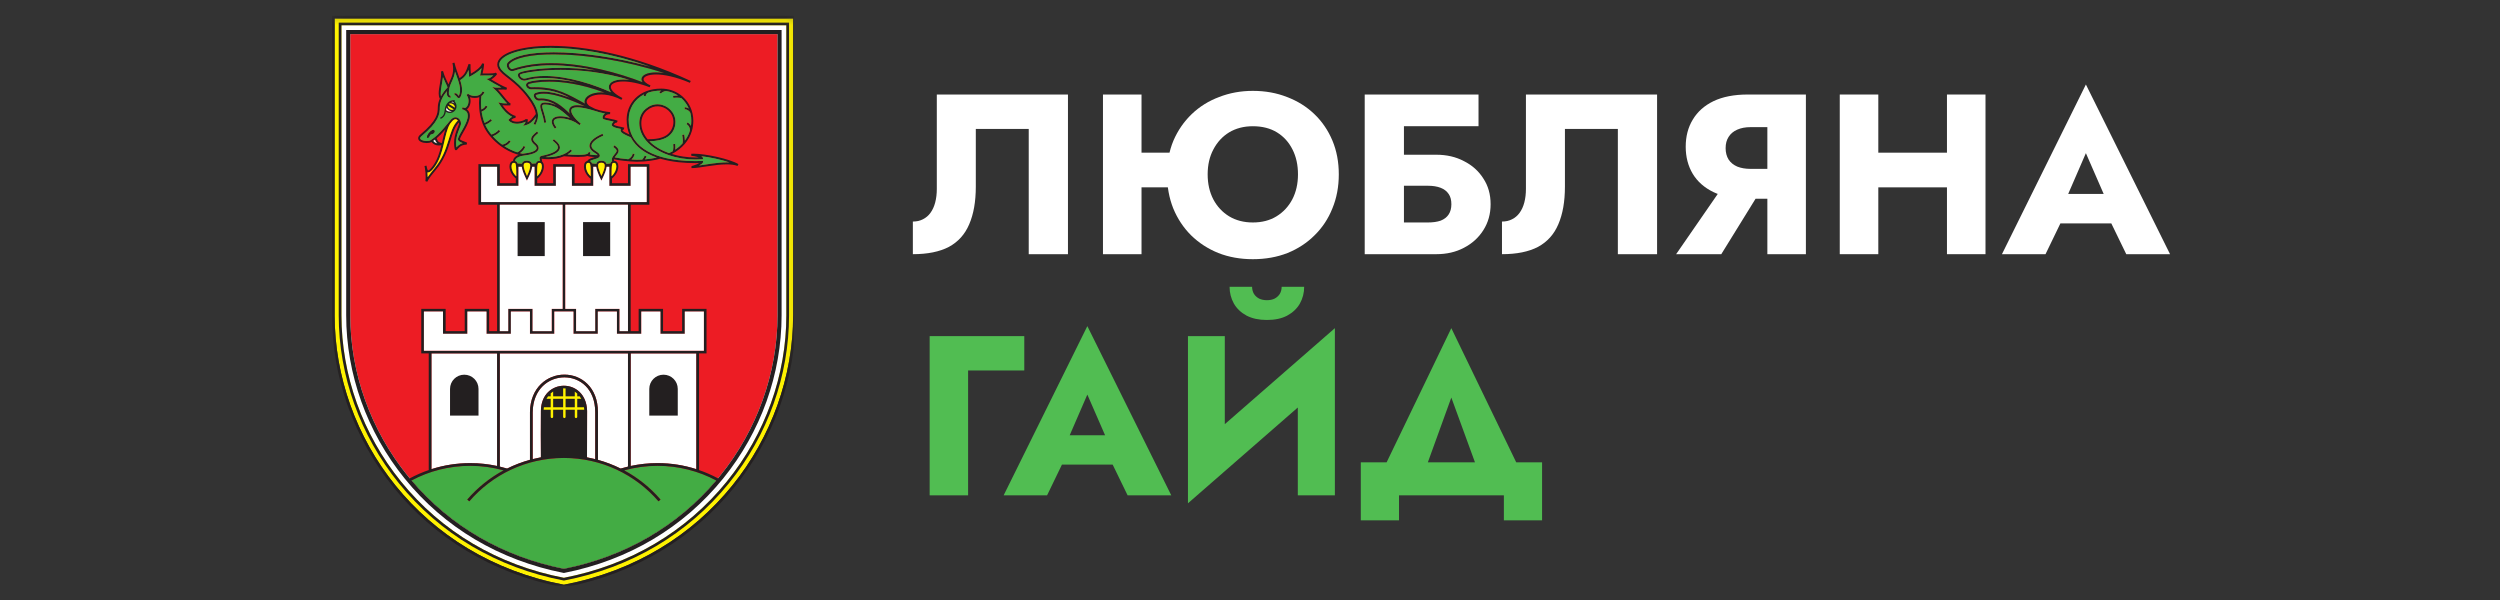 <?xml version="1.0" encoding="UTF-8"?>
<svg xmlns="http://www.w3.org/2000/svg" width="250" height="60" viewBox="0 0 250 60" fill="none">
  <rect x="0" y="0" width="250" height="60" fill="#333333" stroke="none"/>
  <path d="M106.796 9.452V25.418H102.873V12.896H97.581V18.666C97.581 20.157 97.361 21.411 96.92 22.43C96.494 23.433 95.817 24.186 94.89 24.688C93.963 25.174 92.761 25.418 91.286 25.418V22.156C91.666 22.156 92.001 22.08 92.29 21.928C92.594 21.776 92.845 21.563 93.043 21.289C93.255 21 93.415 20.651 93.522 20.24C93.628 19.83 93.681 19.381 93.681 18.895V9.452H106.796Z" fill="white"></path>
  <path d="M111.369 18.735V15.268H119.078V18.735H111.369ZM110.297 9.452H114.152V25.418H110.297V9.452ZM120.766 17.435C120.766 18.378 120.956 19.214 121.336 19.944C121.716 20.658 122.241 21.221 122.91 21.631C123.594 22.042 124.385 22.247 125.282 22.247C126.194 22.247 126.985 22.042 127.654 21.631C128.323 21.221 128.847 20.658 129.227 19.944C129.608 19.214 129.798 18.378 129.798 17.435C129.798 16.492 129.615 15.664 129.25 14.949C128.885 14.219 128.368 13.649 127.699 13.238C127.03 12.828 126.224 12.623 125.282 12.623C124.385 12.623 123.594 12.828 122.91 13.238C122.241 13.649 121.716 14.219 121.336 14.949C120.956 15.664 120.766 16.492 120.766 17.435ZM116.706 17.435C116.706 16.203 116.919 15.078 117.345 14.059C117.786 13.041 118.394 12.159 119.169 11.414C119.945 10.669 120.857 10.098 121.906 9.703C122.955 9.293 124.081 9.087 125.282 9.087C126.529 9.087 127.669 9.293 128.703 9.703C129.752 10.098 130.664 10.669 131.44 11.414C132.215 12.159 132.816 13.041 133.242 14.059C133.667 15.078 133.88 16.203 133.88 17.435C133.88 18.666 133.667 19.799 133.242 20.833C132.831 21.867 132.238 22.764 131.463 23.524C130.702 24.285 129.798 24.878 128.748 25.303C127.699 25.714 126.544 25.919 125.282 25.919C124.035 25.919 122.887 25.714 121.838 25.303C120.789 24.878 119.876 24.285 119.101 23.524C118.341 22.764 117.748 21.867 117.322 20.833C116.911 19.799 116.706 18.666 116.706 17.435Z" fill="white"></path>
  <path d="M137.543 18.575V15.473H143.633C144.667 15.473 145.587 15.686 146.392 16.112C147.213 16.523 147.86 17.1 148.331 17.845C148.818 18.575 149.061 19.434 149.061 20.423C149.061 21.396 148.818 22.262 148.331 23.023C147.86 23.768 147.213 24.353 146.392 24.779C145.587 25.205 144.667 25.418 143.633 25.418H137.543V22.247H142.789C143.291 22.247 143.716 22.186 144.066 22.065C144.416 21.928 144.682 21.723 144.864 21.449C145.047 21.175 145.138 20.833 145.138 20.423C145.138 19.997 145.047 19.655 144.864 19.396C144.682 19.123 144.416 18.917 144.066 18.78C143.716 18.644 143.291 18.575 142.789 18.575H137.543ZM136.471 9.452H147.852V12.623H140.394V25.418H136.471V9.452Z" fill="white"></path>
  <path d="M165.708 9.452V25.418H161.785V12.896H156.493V18.666C156.493 20.157 156.273 21.411 155.832 22.43C155.406 23.433 154.73 24.186 153.802 24.688C152.875 25.174 151.673 25.418 150.198 25.418V22.156C150.579 22.156 150.913 22.08 151.202 21.928C151.506 21.776 151.757 21.563 151.955 21.289C152.167 21 152.327 20.651 152.434 20.24C152.54 19.83 152.593 19.381 152.593 18.895V9.452H165.708Z" fill="white"></path>
  <path d="M176.599 18.188L172.129 25.418H167.613L172.608 18.188H176.599ZM180.59 9.452V25.418H176.736V9.452H180.59ZM178.173 12.714H175.048C174.546 12.714 174.105 12.797 173.725 12.965C173.345 13.132 173.056 13.375 172.858 13.694C172.661 13.999 172.562 14.371 172.562 14.812C172.562 15.253 172.661 15.633 172.858 15.952C173.056 16.256 173.345 16.492 173.725 16.659C174.105 16.811 174.546 16.887 175.048 16.887H178.173V19.875H174.774C173.421 19.875 172.281 19.655 171.353 19.214C170.441 18.773 169.749 18.165 169.278 17.389C168.806 16.599 168.571 15.694 168.571 14.675C168.571 13.641 168.806 12.736 169.278 11.961C169.749 11.17 170.441 10.555 171.353 10.114C172.281 9.673 173.421 9.452 174.774 9.452H178.173V12.714Z" fill="white"></path>
  <path d="M185.048 18.735V15.268H197.113V18.735H185.048ZM194.696 9.452H198.55V25.418H194.696V9.452ZM183.976 9.452H187.831V25.418H183.976V9.452Z" fill="white"></path>
  <path d="M204.415 22.338L204.688 19.396H212.603L212.854 22.338H204.415ZM208.589 15.314L206.353 20.468L206.536 21.312L204.552 25.418H200.195L208.589 8.449L217.005 25.418H212.626L210.71 21.472L210.847 20.491L208.589 15.314Z" fill="white"></path>
  <path d="M92.966 33.612H102.428V37.047H96.81V49.534H92.966V33.612Z" fill="#51BD52"></path>
  <path d="M104.572 46.463L104.845 43.529H112.737L112.987 46.463H104.572ZM108.734 39.458L106.505 44.598L106.687 45.44L104.708 49.534H100.364L108.734 32.612L117.127 49.534H112.76L110.849 45.599L110.986 44.621L108.734 39.458Z" fill="#51BD52"></path>
  <path d="M133.375 37.615L118.795 50.33L118.909 45.531L133.488 32.816L133.375 37.615ZM122.48 33.612V46.554L118.795 50.33V33.612H122.48ZM133.488 32.816V49.534H129.781V36.728L133.488 32.816ZM122.958 28.677H125.209C125.209 28.934 125.27 29.17 125.391 29.382C125.513 29.579 125.687 29.738 125.914 29.86C126.142 29.966 126.4 30.019 126.688 30.019C126.991 30.019 127.249 29.966 127.461 29.86C127.689 29.738 127.863 29.579 127.984 29.382C128.106 29.17 128.166 28.934 128.166 28.677H130.418C130.418 29.283 130.274 29.844 129.986 30.36C129.698 30.86 129.273 31.262 128.712 31.565C128.166 31.854 127.491 31.997 126.688 31.997C125.899 31.997 125.224 31.854 124.663 31.565C124.102 31.262 123.678 30.86 123.39 30.36C123.102 29.844 122.958 29.283 122.958 28.677Z" fill="#51BD52"></path>
  <path d="M145.133 39.754L141.835 48.852H137.399L145.133 32.816L152.889 48.852H148.453L145.133 39.754ZM150.387 49.534H139.901V52.036H136.08V46.236H154.208V52.036H150.387V49.534Z" fill="#51BD52"></path>
  <g clip-path="url(#clip0_82_2)">
    <mask id="mask0_82_2" style="mask-type:luminance" maskUnits="userSpaceOnUse" x="32" y="1" width="48" height="59">
      <path d="M32.826 59.008H79.897V1.272H32.826V59.008Z" fill="white"></path>
    </mask>
    <g mask="url(#mask0_82_2)">
      <path d="M56.389 58.47C70.705 55.767 79.312 43.735 79.313 31.538L79.313 1.852H33.466L33.466 31.538C33.467 43.735 42.074 55.767 56.389 58.47Z" fill="#FFF200"></path>
      <path d="M56.39 57.781C62.98 56.508 68.609 53.18 72.685 48.148C76.522 43.41 78.635 37.51 78.635 31.538L78.635 2.529H34.144V31.538C34.144 37.51 36.257 43.41 40.094 48.148C44.17 53.18 49.8 56.508 56.39 57.781Z" fill="white"></path>
    </g>
    <mask id="mask1_82_2" style="mask-type:luminance" maskUnits="userSpaceOnUse" x="33" y="1" width="47" height="58">
      <path d="M33.195 58.746H79.584V1.581H33.195V58.746Z" fill="white"></path>
    </mask>
    <g mask="url(#mask1_82_2)">
      <path d="M56.389 56.883C62.701 55.626 68.091 52.418 71.999 47.594C75.71 43.012 77.753 37.308 77.752 31.538V3.41H35.026V31.538C35.026 37.308 37.069 43.012 40.779 47.594C44.687 52.418 50.077 55.626 56.389 56.883Z" fill="#ED1C24"></path>
      <path d="M56.364 58.741C41.903 56.023 33.194 43.867 33.195 31.538V1.581H79.584V31.538C79.585 43.867 70.876 56.023 56.414 58.741L56.389 58.746L56.364 58.741ZM33.466 31.538C33.467 43.735 42.074 55.767 56.389 58.47C70.705 55.767 79.312 43.735 79.313 31.538L79.313 1.852H33.466L33.466 31.538Z" fill="#231F20"></path>
    </g>
    <mask id="mask2_82_2" style="mask-type:luminance" maskUnits="userSpaceOnUse" x="32" y="1" width="48" height="59">
      <path d="M32.826 59.008H79.897V1.272H32.826V59.008Z" fill="white"></path>
    </mask>
    <g mask="url(#mask2_82_2)">
      <path d="M56.364 58.052C49.704 56.772 44.004 53.407 39.883 48.318C36.007 43.532 33.872 37.574 33.872 31.538V2.258H78.906V31.538C78.906 37.574 76.771 43.532 72.896 48.318C68.775 53.407 63.075 56.772 56.415 58.052L56.389 58.057L56.364 58.052ZM34.144 31.538C34.144 37.51 36.257 43.41 40.094 48.147C44.17 53.18 49.799 56.508 56.389 57.781C62.98 56.508 68.609 53.18 72.685 48.147C76.522 43.41 78.635 37.51 78.635 31.538L78.634 2.529H34.144V31.538Z" fill="#231F20"></path>
      <path d="M56.389 56.883C62.501 55.666 67.749 52.619 71.623 48.048C69.873 47.113 67.875 46.582 65.751 46.582C64.596 46.582 63.48 46.742 62.418 47.036C63.804 47.781 65.036 48.774 66.054 49.956H66.055L65.849 50.132C63.56 47.477 60.172 45.795 56.389 45.795C52.606 45.795 49.219 47.477 46.93 50.133L46.724 49.956C47.743 48.774 48.975 47.781 50.361 47.036C49.299 46.742 48.183 46.582 47.028 46.582C44.905 46.582 42.906 47.113 41.155 48.047C45.029 52.619 50.277 55.666 56.389 56.883Z" fill="#43AC44"></path>
      <path d="M43.144 46.915C44.369 46.524 45.674 46.311 47.028 46.312C47.949 46.311 48.845 46.412 49.71 46.598V35.339H43.144V46.915ZM63.069 35.339V46.598C63.934 46.412 64.83 46.311 65.751 46.311C67.105 46.311 68.41 46.524 69.634 46.915V35.339H63.069ZM56.439 37.734C54.873 37.74 53.297 38.888 53.269 41.223V45.91C53.539 45.842 53.813 45.782 54.091 45.731C54.082 44.461 54.075 42.49 54.09 41.077C54.126 37.773 58.604 37.706 58.71 41.077C58.71 41.705 58.705 44.159 58.701 45.734C58.978 45.785 59.252 45.845 59.523 45.914V41.223C59.517 38.858 57.989 37.741 56.439 37.734ZM49.981 46.66C50.227 46.719 50.471 46.783 50.711 46.855C51.437 46.494 52.201 46.2 52.997 45.981V41.221C53.018 38.751 54.739 37.457 56.439 37.463C57.281 37.463 58.121 37.774 58.751 38.404C59.382 39.033 59.795 39.979 59.794 41.223V45.985C60.586 46.204 61.346 46.496 62.067 46.855C62.307 46.783 62.552 46.719 62.798 46.66V35.339H49.981V46.66Z" fill="white"></path>
      <path d="M53.628 9.479C53.582 9.499 53.582 9.506 53.577 9.55C53.576 9.6 53.613 9.689 53.675 9.754C53.737 9.822 53.817 9.865 53.879 9.863C53.886 9.863 53.891 9.863 53.893 9.863C53.975 9.855 54.055 9.852 54.133 9.852C55.345 9.857 56.254 10.662 56.99 11.382C56.95 11.277 56.926 11.173 56.924 11.074C56.922 10.919 56.991 10.766 57.133 10.672C57.274 10.577 57.473 10.532 57.743 10.531C57.942 10.532 58.182 10.558 58.469 10.613C56.398 9.668 55.164 9.362 54.375 9.362C54.068 9.363 53.829 9.408 53.628 9.479Z" fill="#43AC44"></path>
      <path d="M52.972 8.368C52.818 8.416 52.804 8.467 52.802 8.503C52.801 8.54 52.831 8.601 52.893 8.651C52.954 8.7 53.039 8.735 53.121 8.734H53.129C53.245 8.73 53.359 8.729 53.469 8.729C55.754 8.728 56.803 9.45 58.498 10.362C58.474 10.296 58.461 10.229 58.461 10.161C58.48 9.623 59.168 9.248 60.124 9.243C60.227 9.243 60.336 9.249 60.446 9.259C58.133 8.389 56.237 8.161 54.918 8.161C53.907 8.161 53.232 8.294 52.972 8.368Z" fill="#43AC44"></path>
      <path d="M50.915 6.405C50.899 6.423 50.884 6.465 50.884 6.521C50.883 6.604 50.917 6.71 50.975 6.787C51.036 6.865 51.111 6.912 51.208 6.913C51.241 6.913 51.278 6.907 51.319 6.893C52.504 6.49 53.811 6.326 55.149 6.326C58.428 6.327 61.895 7.31 64.253 8.219C64.191 8.125 64.156 8.028 64.153 7.927C64.154 7.711 64.314 7.536 64.559 7.424C64.807 7.31 65.158 7.245 65.605 7.245C65.848 7.245 66.124 7.267 66.425 7.311C62.627 6.061 58.461 5.431 55.37 5.431C53.118 5.425 51.431 5.782 50.915 6.405Z" fill="#43AC44"></path>
      <path d="M34.619 3.003V31.538C34.62 37.404 36.695 43.196 40.463 47.849C44.438 52.758 49.934 56.022 56.35 57.29L56.389 57.298L56.429 57.29C62.844 56.022 68.341 52.758 72.316 47.849C76.084 43.196 78.159 37.404 78.159 31.538V3.003H34.619ZM56.389 56.883C50.277 55.666 45.029 52.619 41.155 48.047C42.906 47.113 44.905 46.582 47.028 46.582C48.183 46.582 49.299 46.742 50.361 47.036C48.975 47.781 47.743 48.774 46.724 49.956L46.93 50.133C49.218 47.477 52.606 45.795 56.389 45.795C60.173 45.795 63.559 47.477 65.849 50.133L66.054 49.956C65.036 48.774 63.804 47.781 62.418 47.036C63.48 46.743 64.596 46.582 65.751 46.582C67.875 46.582 69.873 47.114 71.623 48.047C67.749 52.619 62.501 55.666 56.389 56.883ZM46.74 33.38V31.156H48.647V33.38H51.087V31.156H52.995V33.38H55.435V31.156H57.343V33.38H59.783V31.156H61.691V33.38H64.132V31.156H66.039V33.38H68.48V31.156H70.387V35.072H42.392V31.156H44.299V33.38H46.74ZM53.616 14.345C53.393 14.155 53.313 14.018 53.316 13.92C53.307 13.788 53.471 13.592 53.832 13.309L53.705 13.15C53.346 13.441 53.121 13.644 53.113 13.92C53.115 14.125 53.251 14.298 53.484 14.499C53.591 14.59 53.666 14.709 53.664 14.804C53.662 14.885 53.623 14.977 53.444 15.082C53.266 15.184 52.957 15.28 52.472 15.34C52.396 15.349 52.325 15.361 52.258 15.373C52.17 15.355 52.084 15.334 51.999 15.312C52.219 15.162 52.443 14.924 52.528 14.669L52.334 14.609V14.608C52.267 14.849 51.928 15.152 51.731 15.233C51.252 15.079 50.821 14.864 50.441 14.616C50.694 14.538 50.934 14.36 51.064 14.133L50.887 14.034V14.034C50.767 14.257 50.445 14.45 50.206 14.454C49.846 14.193 49.537 13.905 49.285 13.622C49.537 13.539 49.835 13.349 50.03 13.117L49.873 12.988V12.988C49.695 13.21 49.343 13.41 49.142 13.452C48.895 13.154 48.71 12.865 48.597 12.632C48.573 12.58 48.551 12.527 48.529 12.476C48.725 12.408 49.017 12.233 49.199 12.047L49.052 11.907C48.906 12.064 48.591 12.245 48.451 12.288C48.311 11.921 48.217 11.536 48.163 11.159C48.407 11.065 48.644 10.898 48.753 10.649L48.566 10.569L48.565 10.569C48.498 10.731 48.328 10.867 48.139 10.95C48.115 10.727 48.102 10.507 48.103 10.297C48.102 10.048 48.118 9.813 48.145 9.6C48.272 9.509 48.379 9.385 48.444 9.221L48.255 9.146C48.198 9.288 48.105 9.389 47.991 9.462C47.846 9.553 47.66 9.594 47.476 9.594C47.192 9.597 46.913 9.49 46.812 9.372C46.811 9.372 46.81 9.371 46.809 9.37C46.809 9.369 46.808 9.368 46.808 9.367L46.651 9.496C46.651 9.498 46.652 9.498 46.653 9.499L46.653 9.5C46.795 9.678 46.853 9.89 46.853 10.094C46.853 10.286 46.8 10.471 46.722 10.599C46.644 10.731 46.547 10.794 46.481 10.791C46.461 10.791 46.442 10.787 46.421 10.777L46.419 10.78C46.417 10.78 46.415 10.778 46.413 10.778C46.363 10.759 46.308 10.742 46.25 10.727L46.201 10.924C46.251 10.937 46.299 10.952 46.341 10.968C46.678 11.101 46.774 11.294 46.78 11.567C46.782 11.915 46.573 12.377 46.342 12.796C46.114 13.216 45.872 13.585 45.806 13.83C45.796 13.856 45.79 13.884 45.79 13.913C45.807 14.115 45.987 14.183 46.15 14.26C46.191 14.278 46.234 14.295 46.278 14.311C46.07 14.371 45.915 14.471 45.803 14.569C45.736 14.628 45.684 14.686 45.643 14.734C45.618 14.588 45.607 14.445 45.607 14.306C45.608 13.462 46.01 12.79 46.09 12.464C46.099 12.425 46.103 12.385 46.103 12.346C46.103 12.234 46.071 12.123 46.016 12.025C45.925 11.862 45.761 11.726 45.55 11.726C45.377 11.725 45.196 11.822 45.032 12.027C44.962 12.115 44.894 12.199 44.83 12.278C44.177 13.077 43.814 13.447 43.481 13.716C43.363 13.811 43.249 13.893 43.125 13.979C43.11 13.989 43.094 14 43.078 14.011C42.998 14.067 42.842 14.102 42.675 14.101C42.508 14.102 42.328 14.068 42.201 14.011C42.07 13.953 42.014 13.882 42.018 13.829C42.016 13.786 42.048 13.706 42.174 13.602C43.885 12.183 43.989 11.392 43.983 10.737C43.983 10.476 44.054 10.189 44.187 9.901C44.307 9.636 44.479 9.368 44.689 9.114C44.685 9.166 44.682 9.219 44.682 9.274C44.682 9.33 44.684 9.388 44.689 9.449C44.708 9.599 44.826 9.759 45.026 9.772C45.046 9.772 45.063 9.77 45.078 9.767L45.043 9.567C45.034 9.568 45.029 9.569 45.026 9.569C45.004 9.57 44.968 9.554 44.939 9.521C44.909 9.491 44.891 9.446 44.892 9.434C44.888 9.378 44.886 9.326 44.886 9.274C44.886 9.108 44.906 8.959 44.938 8.822C44.943 8.801 44.95 8.779 44.956 8.752C45.09 8.233 45.427 7.829 45.502 7.161C45.603 7.449 45.713 7.73 45.802 8.002C45.92 8.359 46.006 8.698 46.005 9.005C46.005 9.194 45.974 9.37 45.9 9.535C45.89 9.559 45.88 9.577 45.872 9.59C45.851 9.564 45.819 9.52 45.785 9.476C45.731 9.411 45.656 9.325 45.526 9.322C45.486 9.322 45.447 9.331 45.409 9.349L45.496 9.533C45.511 9.526 45.52 9.525 45.526 9.525C45.544 9.519 45.594 9.556 45.645 9.628C45.671 9.662 45.697 9.699 45.728 9.734C45.759 9.766 45.799 9.81 45.877 9.812C45.994 9.803 46.038 9.72 46.086 9.618C46.174 9.422 46.209 9.216 46.209 9.005C46.208 8.686 46.128 8.354 46.02 8.016C46.456 7.739 46.664 7.476 46.858 7C46.867 7.157 46.881 7.328 46.902 7.542L46.916 7.697L47.053 7.621C47.417 7.414 47.868 7.148 48.159 6.81C48.117 7.057 48.058 7.306 48.031 7.431L48.002 7.56L48.135 7.554C48.217 7.55 48.31 7.549 48.409 7.549C48.54 7.549 48.68 7.551 48.819 7.551C49.005 7.548 49.183 7.548 49.337 7.532C49.168 7.684 48.95 7.833 48.89 7.84L48.648 7.899L48.862 8.026C49.164 8.205 49.668 8.516 50.142 8.752C49.99 8.757 49.841 8.765 49.72 8.765C49.649 8.765 49.588 8.762 49.546 8.756L49.212 8.707L49.463 8.931C49.738 9.177 50.032 9.551 50.295 9.875C50.447 10.054 50.579 10.219 50.707 10.341C50.426 10.34 50.166 10.322 50.076 10.295L49.83 10.228L49.962 10.446C50.287 10.979 50.715 11.439 51.21 11.677C51.075 11.75 50.976 11.855 50.9 11.93L50.83 11.999L50.897 12.072C51.109 12.3 51.41 12.375 51.696 12.375C51.951 12.375 52.199 12.316 52.393 12.242C52.454 12.218 52.51 12.192 52.559 12.165C52.543 12.238 52.514 12.301 52.475 12.356L52.312 12.589L52.586 12.512C53.021 12.391 53.251 12.161 53.589 11.729C53.56 11.993 53.455 12.194 53.356 12.398L53.54 12.485C53.65 12.255 53.801 11.978 53.801 11.588C53.801 11.544 53.799 11.497 53.795 11.449C53.754 11.001 53.523 10.428 52.915 9.62C51.569 7.835 50.315 7.425 50 6.738C49.952 6.638 49.929 6.544 49.929 6.451C49.921 6.06 50.364 5.629 51.256 5.311C52.143 4.993 53.448 4.788 55.086 4.788C57.672 4.788 61.089 5.301 65.019 6.67C61.623 5.711 58.092 5.229 55.37 5.228C53.096 5.234 51.392 5.549 50.761 6.273C50.701 6.344 50.681 6.433 50.681 6.521C50.681 6.776 50.86 7.107 51.208 7.116C51.265 7.116 51.324 7.106 51.384 7.086C52.542 6.691 53.827 6.529 55.149 6.529C56.615 6.529 58.125 6.729 59.556 7.032C58.297 6.853 57.116 6.785 56.078 6.785C54.921 6.785 53.942 6.868 53.223 6.969C52.864 7.02 52.569 7.076 52.35 7.128C52.128 7.184 51.992 7.226 51.909 7.282C51.828 7.338 51.786 7.431 51.787 7.518C51.8 7.793 52.088 8.057 52.433 8.066C52.487 8.066 52.542 8.059 52.597 8.043C53.18 7.872 53.82 7.799 54.486 7.799C55.538 7.799 56.652 7.983 57.704 8.251C56.611 8.031 55.673 7.958 54.918 7.958C53.888 7.959 53.2 8.093 52.916 8.173C52.72 8.224 52.597 8.353 52.599 8.503C52.611 8.747 52.854 8.931 53.121 8.937H53.132C53.249 8.933 53.36 8.932 53.469 8.932C54.996 8.933 55.94 9.254 56.929 9.75C55.774 9.321 54.97 9.16 54.374 9.16C54.048 9.16 53.784 9.208 53.561 9.287C53.438 9.325 53.369 9.445 53.374 9.55C53.385 9.792 53.596 10.052 53.879 10.066C53.888 10.066 53.899 10.066 53.911 10.065C53.986 10.058 54.06 10.055 54.133 10.055C54.681 10.053 55.169 10.237 55.611 10.509C55.387 10.404 55.146 10.324 54.88 10.282C54.731 10.259 54.608 10.247 54.504 10.247C54.351 10.248 54.233 10.27 54.144 10.338C54.053 10.406 54.019 10.517 54.02 10.622C54.027 10.986 54.321 11.529 54.412 12.279L54.614 12.254C54.516 11.475 54.217 10.882 54.224 10.622C54.226 10.548 54.239 10.522 54.268 10.499C54.298 10.475 54.371 10.45 54.504 10.45C54.593 10.45 54.707 10.46 54.849 10.483C55.716 10.614 56.319 11.202 56.989 11.784C56.661 11.682 56.327 11.625 56.036 11.625C55.806 11.626 55.601 11.659 55.442 11.744C55.283 11.826 55.17 11.98 55.173 12.173C55.173 12.371 55.275 12.595 55.486 12.864L55.646 12.739V12.739C55.448 12.488 55.375 12.296 55.376 12.173C55.378 12.056 55.426 11.987 55.538 11.923C55.65 11.862 55.827 11.828 56.036 11.828C56.482 11.827 57.072 11.979 57.542 12.237C57.674 12.336 57.813 12.429 57.958 12.515L58 12.447L58.076 12.351C58.035 12.316 57.992 12.283 57.95 12.251C57.949 12.251 57.948 12.25 57.948 12.249C57.492 11.884 57.118 11.368 57.127 11.074C57.129 10.97 57.16 10.902 57.248 10.84C57.336 10.78 57.496 10.734 57.743 10.735C58.112 10.734 58.669 10.833 59.453 11.078C59.774 11.189 60.136 11.286 60.497 11.35C60.342 11.454 60.26 11.602 60.258 11.741C60.257 11.77 60.261 11.8 60.271 11.827C60.306 11.903 60.346 11.91 60.384 11.931C60.518 11.987 60.765 12.031 61.028 12.086C61.144 12.109 61.263 12.134 61.37 12.161C61.352 12.175 61.336 12.19 61.32 12.204C61.238 12.287 61.176 12.371 61.17 12.48C61.17 12.509 61.178 12.546 61.202 12.577C61.34 12.727 61.565 12.781 61.794 12.834C61.898 12.857 62.003 12.876 62.096 12.895C62.072 12.934 62.058 12.98 62.057 13.031C62.057 13.1 62.086 13.171 62.141 13.229C62.333 13.425 62.864 13.64 63.07 13.73C63.585 14.722 64.542 15.361 65.681 15.755C65.375 15.828 64.942 15.896 64.497 15.936C64.567 15.833 64.629 15.72 64.66 15.634L64.467 15.571C64.443 15.654 64.312 15.86 64.227 15.956C64.065 15.966 63.904 15.972 63.75 15.972C63.695 15.972 63.641 15.971 63.588 15.97C63.452 15.966 63.302 15.959 63.145 15.948C63.302 15.811 63.431 15.623 63.461 15.393L63.259 15.372C63.246 15.601 63.026 15.81 62.83 15.923C62.286 15.876 61.732 15.8 61.475 15.737C61.502 15.697 61.536 15.653 61.579 15.601C61.711 15.435 61.858 15.29 61.864 15.08C61.861 14.887 61.726 14.721 61.441 14.533L61.329 14.703C61.599 14.88 61.663 15.002 61.66 15.08C61.666 15.171 61.564 15.304 61.422 15.472C61.269 15.659 61.184 15.791 61.182 15.948C61.182 16.008 61.196 16.062 61.217 16.118C61.196 16.127 61.176 16.137 61.157 16.151C61.096 16.199 61.057 16.262 61.03 16.345C60.923 16.366 60.791 16.382 60.645 16.393C60.625 16.324 60.592 16.261 60.54 16.209C60.444 16.113 60.303 16.07 60.13 16.07C59.969 16.07 59.835 16.107 59.74 16.197C59.686 16.249 59.653 16.314 59.633 16.386C59.502 16.376 59.377 16.363 59.27 16.346C59.244 16.342 59.219 16.337 59.195 16.333C59.169 16.256 59.131 16.195 59.073 16.151C59.044 16.131 59.015 16.118 58.984 16.108C58.985 16.107 58.986 16.107 58.987 16.106C59.086 16.037 59.268 15.981 59.445 15.929C59.623 15.874 59.793 15.832 59.907 15.731C59.949 15.692 59.986 15.633 59.986 15.562C59.972 15.384 59.826 15.268 59.527 15.078C59.261 14.914 59.148 14.742 59.148 14.579C59.137 14.31 59.491 13.922 60.333 13.563L60.253 13.376H60.252C59.395 13.751 58.955 14.144 58.945 14.579C58.946 14.844 59.126 15.072 59.42 15.251C59.566 15.339 59.663 15.412 59.719 15.469C59.737 15.487 59.749 15.502 59.759 15.515C59.593 15.513 59.236 15.5 58.974 15.447C59.015 15.396 59.036 15.336 59.034 15.274C59.034 15.248 59.031 15.224 59.027 15.202L58.827 15.24C58.83 15.253 58.831 15.265 58.831 15.274C58.827 15.312 58.827 15.336 58.716 15.389C58.581 15.447 58.297 15.491 57.808 15.49C57.528 15.49 57.178 15.477 56.748 15.447C56.911 15.348 57.066 15.232 57.203 15.092L57.057 14.95C56.855 15.157 56.611 15.314 56.347 15.428C55.864 15.641 55.311 15.715 54.821 15.715C54.726 15.715 54.635 15.712 54.546 15.707C54.936 15.612 55.254 15.503 55.493 15.376C55.797 15.214 55.993 15.009 55.995 14.747C55.992 14.513 55.836 14.294 55.561 14.065C55.474 13.993 55.388 13.92 55.388 13.92L55.267 14.066C55.267 14.066 55.375 14.158 55.446 14.218C55.741 14.469 55.793 14.614 55.791 14.747C55.793 14.892 55.678 15.046 55.397 15.197C55.12 15.345 54.696 15.478 54.15 15.586C54.072 15.599 54.004 15.652 53.977 15.715C53.959 15.755 53.955 15.794 53.955 15.83C53.957 15.92 53.981 16.01 53.998 16.088C53.99 16.088 53.983 16.085 53.974 16.086C53.883 16.086 53.792 16.093 53.711 16.151C53.651 16.198 53.612 16.259 53.586 16.34C53.541 16.343 53.493 16.346 53.444 16.348C53.364 16.353 53.278 16.357 53.189 16.36C53.168 16.304 53.138 16.252 53.095 16.209C52.999 16.113 52.858 16.07 52.685 16.07C52.523 16.07 52.389 16.107 52.295 16.197C52.245 16.245 52.212 16.305 52.191 16.37C52.063 16.367 51.943 16.361 51.842 16.351C51.809 16.348 51.781 16.345 51.753 16.341C51.726 16.26 51.687 16.196 51.627 16.151C51.588 16.123 51.547 16.107 51.505 16.098C51.523 15.937 51.646 15.708 52.267 15.578C52.337 15.564 52.413 15.552 52.497 15.541C52.997 15.479 53.328 15.382 53.545 15.258C53.76 15.138 53.869 14.973 53.867 14.804C53.865 14.614 53.747 14.459 53.616 14.345ZM42.749 17.236C42.77 17.243 42.792 17.247 42.817 17.247C43.001 17.236 43.153 17.09 43.411 16.768C43.936 16.093 44.175 15.245 44.366 14.443C44.556 13.64 44.699 12.882 44.999 12.399C45.001 12.395 45.002 12.39 45.004 12.387C45.064 12.312 45.126 12.235 45.192 12.154C45.332 11.979 45.455 11.929 45.55 11.929C45.638 11.928 45.721 11.974 45.784 12.048C45.265 12.563 45.073 13.294 44.816 14.114C44.553 14.96 44.225 15.907 43.438 16.846C43.2 17.133 42.954 17.431 42.769 17.703V17.701C42.769 17.556 42.762 17.395 42.749 17.236ZM44.189 14.307C43.896 14.243 43.778 14.188 43.671 13.823C43.913 13.621 44.175 13.362 44.538 12.943C44.401 13.354 44.302 13.824 44.189 14.307ZM44.072 9.349C44.07 8.903 44.235 8.277 44.296 7.714C44.469 8.144 44.653 8.464 44.75 8.734C44.75 8.737 44.749 8.739 44.749 8.742C44.485 9.017 44.264 9.316 44.1 9.621C44.081 9.543 44.071 9.453 44.072 9.349ZM64.254 8.219C61.895 7.31 58.428 6.326 55.149 6.326C53.811 6.326 52.504 6.49 51.319 6.893C51.278 6.907 51.241 6.912 51.208 6.912C51.111 6.912 51.036 6.865 50.976 6.787C50.917 6.71 50.883 6.604 50.884 6.521C50.883 6.465 50.899 6.423 50.916 6.405C51.431 5.782 53.118 5.425 55.37 5.431C58.461 5.431 62.627 6.061 66.425 7.311C66.124 7.267 65.848 7.245 65.605 7.245C65.158 7.245 64.807 7.31 64.559 7.424C64.314 7.536 64.154 7.71 64.153 7.926C64.156 8.028 64.191 8.125 64.254 8.219ZM61.108 9.228C59.492 8.501 56.858 7.598 54.486 7.596C53.805 7.597 53.147 7.671 52.539 7.848C52.504 7.858 52.469 7.863 52.433 7.863C52.32 7.863 52.204 7.811 52.12 7.737C52.034 7.665 51.988 7.57 51.99 7.518C51.992 7.485 51.998 7.47 52.028 7.447C52.049 7.429 52.19 7.374 52.398 7.326C53.032 7.173 54.359 6.988 56.078 6.989C58.006 6.988 60.428 7.222 62.932 7.986C62.715 7.96 62.511 7.947 62.324 7.947C61.886 7.947 61.538 8.013 61.288 8.138C61.039 8.26 60.88 8.458 60.88 8.698C60.883 8.872 60.959 9.05 61.108 9.228ZM58.499 10.362C56.803 9.45 55.754 8.728 53.469 8.729C53.359 8.729 53.245 8.731 53.129 8.734H53.121C53.039 8.735 52.954 8.7 52.894 8.651C52.831 8.601 52.801 8.54 52.802 8.503C52.804 8.467 52.818 8.416 52.972 8.368C53.232 8.294 53.907 8.161 54.918 8.161C56.237 8.161 58.132 8.389 60.446 9.259C60.336 9.249 60.227 9.243 60.124 9.243C59.168 9.248 58.48 9.623 58.461 10.161C58.461 10.229 58.474 10.296 58.499 10.362ZM56.99 11.382C56.254 10.662 55.345 9.857 54.133 9.852C54.055 9.852 53.974 9.855 53.893 9.863C53.891 9.863 53.886 9.863 53.879 9.863C53.817 9.865 53.737 9.822 53.675 9.754C53.613 9.689 53.575 9.6 53.577 9.55C53.582 9.507 53.582 9.5 53.628 9.479C53.829 9.408 54.068 9.363 54.374 9.362C55.164 9.362 56.398 9.668 58.469 10.613C58.183 10.558 57.942 10.531 57.743 10.531C57.473 10.532 57.274 10.577 57.133 10.672C56.991 10.766 56.922 10.919 56.924 11.074C56.926 11.173 56.95 11.277 56.99 11.382ZM64.568 9.625C64.585 9.513 64.634 9.368 64.766 9.295L64.847 9.255C65.223 9.128 65.634 9.066 66.115 9.064C66.116 9.064 66.118 9.065 66.12 9.065C66.046 9.113 65.978 9.169 65.925 9.235L66.087 9.358C66.184 9.223 66.465 9.102 66.617 9.104C67.058 9.173 67.46 9.333 67.807 9.564C67.775 9.563 67.743 9.562 67.71 9.562C67.557 9.562 67.409 9.575 67.301 9.595L67.338 9.794C67.429 9.777 67.569 9.765 67.71 9.765C67.882 9.763 68.061 9.787 68.139 9.823C68.454 10.105 68.704 10.454 68.874 10.847C68.752 10.775 68.612 10.727 68.472 10.717L68.462 10.92C68.703 10.926 68.976 11.117 69.023 11.274L69.047 11.345C69.11 11.594 69.129 11.815 69.129 12.084C69.129 12.254 69.116 12.422 69.092 12.587C69.015 12.442 68.898 12.316 68.743 12.243L68.659 12.429C68.857 12.514 68.997 12.78 68.994 12.994C68.994 13.011 68.993 13.029 68.991 13.047C68.884 13.405 68.716 13.746 68.484 14.059C68.484 14.055 68.485 14.051 68.485 14.046C68.485 13.851 68.458 13.63 68.418 13.45L68.22 13.495L68.219 13.494C68.256 13.658 68.277 13.869 68.281 14.046C68.287 14.242 68.241 14.354 68.241 14.354C68.037 14.576 67.797 14.781 67.521 14.965C67.534 14.882 67.54 14.793 67.541 14.696C67.541 14.596 67.535 14.492 67.521 14.388L67.319 14.415H67.319C67.332 14.509 67.338 14.606 67.338 14.696C67.339 14.884 67.306 15.052 67.267 15.123C67.153 15.189 67.033 15.251 66.908 15.311C66.109 15.028 65.43 14.62 64.945 14.128C65.677 14.107 66.304 13.988 66.768 13.678C67.273 13.342 67.557 12.796 67.546 12.15C67.53 11.228 66.751 10.493 65.884 10.432C65.382 10.397 64.949 10.564 64.566 10.885C64.183 11.205 63.927 11.684 63.928 12.307C63.928 12.976 64.197 13.59 64.653 14.112C65.182 14.716 65.962 15.2 66.888 15.52C67.686 15.796 68.594 15.95 69.543 15.95C69.761 15.95 69.982 15.942 70.204 15.925L70.303 15.918L70.298 15.818C70.279 15.7 70.201 15.667 70.124 15.621C71.008 15.723 72.131 15.969 72.938 16.242C72.85 16.238 72.76 16.234 72.669 16.234C71.748 16.235 70.679 16.441 69.906 16.547C69.988 16.505 70.064 16.463 70.127 16.421C70.211 16.356 70.284 16.323 70.307 16.205L70.317 16.09L70.201 16.095C69.978 16.103 69.752 16.108 69.524 16.108C68.4 16.108 67.229 15.995 66.192 15.704L66.169 15.697L66.168 15.694C66.166 15.694 66.165 15.695 66.163 15.696C64.846 15.32 63.755 14.66 63.223 13.586C62.996 13.128 62.867 12.592 62.867 11.962C62.871 10.932 63.395 9.951 64.417 9.436C64.394 9.49 64.377 9.543 64.368 9.588L64.568 9.625ZM64.763 13.927C64.359 13.446 64.132 12.899 64.132 12.307C64.133 11.179 65.104 10.599 65.798 10.626C66.527 10.654 67.298 11.207 67.342 12.132C67.367 12.658 67.097 13.22 66.647 13.524C66.199 13.825 65.55 13.926 64.763 13.927ZM61.278 16.315C61.297 16.299 61.338 16.288 61.417 16.288H61.42C61.486 16.29 61.527 16.314 61.567 16.372C61.605 16.431 61.632 16.528 61.632 16.648C61.633 16.93 61.487 17.323 61.157 17.623C61.158 17.006 61.167 16.651 61.208 16.469C61.229 16.366 61.257 16.329 61.278 16.315ZM60.468 16.578C60.47 16.812 60.336 17.182 60.142 17.596C59.936 17.139 59.812 16.774 59.814 16.554C59.814 16.446 59.84 16.383 59.881 16.344C59.922 16.304 59.997 16.274 60.13 16.274C60.273 16.274 60.352 16.308 60.397 16.352C60.441 16.397 60.467 16.468 60.468 16.578ZM55.319 16.41V18.317H53.72V17.876C54.181 17.526 54.388 17.03 54.39 16.648C54.389 16.5 54.36 16.367 54.292 16.262C54.272 16.229 54.245 16.201 54.216 16.176C54.208 16.062 54.174 15.951 54.163 15.875C54.36 15.902 54.582 15.918 54.821 15.918C55.323 15.918 55.891 15.844 56.403 15.625C56.992 15.672 57.451 15.694 57.808 15.694C58.266 15.693 58.553 15.66 58.743 15.595C58.949 15.667 59.24 15.697 59.473 15.709C59.389 15.735 59.296 15.762 59.207 15.789C59.086 15.829 58.968 15.873 58.872 15.938C58.814 15.977 58.763 16.03 58.731 16.095C58.63 16.116 58.544 16.177 58.491 16.262C58.423 16.367 58.394 16.5 58.393 16.648C58.395 17.029 58.6 17.523 59.058 17.872V18.317H57.459L57.46 16.41H55.319ZM53.712 17.623C53.713 17.006 53.722 16.651 53.762 16.469C53.784 16.366 53.812 16.329 53.832 16.315C53.852 16.299 53.892 16.288 53.971 16.288H53.974C54.041 16.29 54.081 16.314 54.121 16.373C54.16 16.431 54.186 16.528 54.186 16.648C54.187 16.93 54.042 17.323 53.712 17.623ZM58.597 16.648C58.597 16.528 58.623 16.431 58.662 16.373C58.702 16.314 58.742 16.29 58.809 16.288H58.815C58.892 16.288 58.933 16.299 58.952 16.315C58.983 16.332 59.029 16.421 59.048 16.662C59.066 16.869 59.071 17.177 59.072 17.623C58.741 17.323 58.596 16.93 58.597 16.648ZM53.023 16.578C53.025 16.812 52.891 17.182 52.697 17.596C52.49 17.139 52.366 16.774 52.368 16.554C52.369 16.446 52.395 16.383 52.436 16.344C52.477 16.304 52.551 16.274 52.685 16.273C52.827 16.274 52.907 16.308 52.951 16.352C52.996 16.397 53.022 16.468 53.023 16.578ZM51.506 16.315C51.537 16.332 51.584 16.421 51.603 16.662C51.621 16.869 51.626 17.177 51.627 17.623C51.296 17.323 51.151 16.93 51.152 16.648C51.151 16.528 51.178 16.431 51.217 16.373C51.257 16.314 51.297 16.29 51.364 16.288H51.367C51.446 16.288 51.486 16.299 51.506 16.315ZM51.851 18.588V16.681H52.175C52.179 16.713 52.186 16.747 52.192 16.782C52.194 16.79 52.195 16.799 52.197 16.807C52.203 16.839 52.212 16.872 52.221 16.906C52.224 16.918 52.227 16.931 52.23 16.944C52.239 16.976 52.249 17.009 52.26 17.042C52.265 17.058 52.27 17.074 52.276 17.091C52.286 17.123 52.298 17.156 52.31 17.189C52.317 17.209 52.324 17.229 52.332 17.249C52.344 17.281 52.357 17.313 52.37 17.346C52.379 17.371 52.39 17.395 52.4 17.42C52.413 17.451 52.425 17.482 52.439 17.513C52.452 17.545 52.467 17.579 52.482 17.612C52.493 17.638 52.504 17.663 52.516 17.69C52.544 17.751 52.572 17.813 52.602 17.877L52.692 18.068L52.786 17.879C52.814 17.82 52.842 17.763 52.869 17.705C52.883 17.676 52.896 17.647 52.909 17.618C52.922 17.591 52.934 17.564 52.946 17.538C52.963 17.501 52.978 17.465 52.993 17.429C53.001 17.412 53.008 17.394 53.016 17.377C53.032 17.337 53.047 17.298 53.062 17.26C53.067 17.247 53.072 17.235 53.077 17.222C53.092 17.181 53.106 17.141 53.12 17.102C53.123 17.093 53.126 17.084 53.129 17.074C53.142 17.033 53.154 16.992 53.165 16.952L53.17 16.934C53.181 16.892 53.191 16.852 53.198 16.812C53.199 16.809 53.2 16.806 53.2 16.803C53.208 16.761 53.214 16.721 53.218 16.681H53.449V18.588H55.59V16.681H57.188L57.188 18.588H59.33V16.681H59.622C59.627 16.718 59.633 16.756 59.641 16.794C59.642 16.798 59.642 16.801 59.643 16.805C59.651 16.842 59.66 16.881 59.67 16.92L59.675 16.938C59.685 16.976 59.697 17.015 59.71 17.055C59.713 17.064 59.716 17.073 59.719 17.082C59.731 17.121 59.745 17.159 59.759 17.2C59.764 17.212 59.769 17.226 59.774 17.239C59.788 17.276 59.802 17.314 59.818 17.354C59.825 17.372 59.834 17.392 59.842 17.41C59.856 17.446 59.87 17.481 59.886 17.517C59.898 17.546 59.911 17.576 59.925 17.606C59.937 17.634 59.949 17.662 59.962 17.691C59.99 17.752 60.018 17.814 60.047 17.877L60.137 18.068L60.231 17.879C60.259 17.821 60.287 17.763 60.314 17.707C60.33 17.672 60.345 17.639 60.36 17.606C60.37 17.584 60.38 17.563 60.39 17.541C60.409 17.498 60.427 17.456 60.445 17.414C60.45 17.404 60.454 17.393 60.458 17.383C60.478 17.337 60.495 17.291 60.513 17.247C60.515 17.241 60.517 17.235 60.519 17.23C60.537 17.183 60.553 17.137 60.568 17.093L60.571 17.082C60.586 17.036 60.6 16.991 60.611 16.947C60.612 16.945 60.613 16.943 60.613 16.941C60.625 16.897 60.635 16.853 60.643 16.811C60.644 16.809 60.644 16.808 60.644 16.807C60.652 16.764 60.659 16.722 60.663 16.682C60.663 16.682 60.663 16.681 60.663 16.681H60.928V18.588H63.069V16.681H64.668V20.204H48.111V16.681H49.709L49.71 18.588H51.851ZM59.517 30.89V33.113H57.609L57.61 30.89H56.532V20.475H62.797L62.798 33.113H61.957V30.89H59.517ZM49.981 20.475H56.26V30.89H55.169V33.113H53.261V30.89H50.821V33.113H49.981V20.475ZM69.634 35.339V46.915C68.41 46.524 67.105 46.311 65.751 46.311C64.83 46.311 63.934 46.412 63.069 46.598V35.339H69.634ZM58.751 38.404C58.121 37.774 57.281 37.463 56.439 37.463C54.739 37.457 53.017 38.751 52.997 41.221V45.981C52.201 46.2 51.437 46.494 50.711 46.855C50.471 46.783 50.227 46.719 49.981 46.66V35.339H62.798V46.66C62.552 46.718 62.307 46.782 62.067 46.855C61.346 46.496 60.586 46.204 59.795 45.985V41.223C59.795 39.979 59.382 39.033 58.751 38.404ZM54.09 41.078C54.075 42.49 54.082 44.461 54.091 45.731C53.813 45.782 53.539 45.842 53.268 45.91V41.223C53.298 38.888 54.873 37.74 56.439 37.734C57.989 37.741 59.516 38.858 59.523 41.223V45.913C59.252 45.845 58.978 45.785 58.7 45.734C58.705 44.159 58.71 41.705 58.71 41.078C58.604 37.706 54.126 37.773 54.09 41.078ZM43.144 35.339H49.71V46.598C48.845 46.412 47.949 46.311 47.028 46.312C45.674 46.311 44.369 46.524 43.144 46.915V35.339ZM77.752 31.538C77.753 37.309 75.71 43.012 71.999 47.594C71.933 47.675 71.866 47.755 71.799 47.835C71.171 47.496 70.51 47.21 69.824 46.978C69.851 46.987 69.879 46.995 69.906 47.004V35.339H70.653V30.89H68.213V33.113H66.305V30.89H63.864V33.113H63.069V20.475H64.939V16.411H62.798V18.317H61.199V17.849C61.636 17.501 61.834 17.021 61.835 16.648C61.835 16.5 61.805 16.366 61.737 16.262C61.672 16.157 61.556 16.085 61.423 16.085C61.398 16.028 61.385 15.984 61.386 15.948C61.386 15.94 61.386 15.931 61.387 15.922C61.795 16.032 62.851 16.15 63.583 16.171C63.637 16.172 63.693 16.173 63.75 16.173C64.594 16.172 65.591 16.02 66.023 15.867L66.022 15.864L66.169 15.908C67.223 16.2 68.397 16.311 69.524 16.311C69.658 16.311 69.792 16.309 69.924 16.307C69.853 16.348 69.769 16.392 69.685 16.428C69.479 16.524 69.154 16.608 69.153 16.608L69.143 16.808C69.155 16.81 69.231 16.81 69.231 16.81C69.975 16.808 71.463 16.436 72.669 16.438C73.082 16.437 73.459 16.481 73.753 16.594L73.843 16.412H73.842C72.987 15.899 70.598 15.373 69.374 15.369C69.285 15.37 69.201 15.372 69.124 15.378L69.129 15.581C69.28 15.587 69.542 15.635 69.757 15.698C69.802 15.711 69.845 15.726 69.885 15.74C69.77 15.745 69.657 15.747 69.543 15.747C68.706 15.747 67.902 15.623 67.184 15.401C68.237 14.851 68.909 14.038 69.185 13.107C69.185 13.107 69.191 13.085 69.192 13.086C69.192 13.085 69.192 13.085 69.192 13.085C69.285 12.762 69.332 12.427 69.332 12.084C69.332 11.125 68.933 10.258 68.269 9.667L68.271 9.665C68.266 9.661 68.26 9.656 68.254 9.653C67.825 9.273 67.285 9.01 66.678 8.909C66.678 8.909 66.648 8.901 66.628 8.901C66.462 8.875 66.29 8.861 66.115 8.861C65 8.861 64.134 9.233 63.549 9.809C62.965 10.385 62.664 11.162 62.664 11.962C62.664 12.522 62.763 13.018 62.941 13.454C62.699 13.346 62.374 13.187 62.289 13.09C62.265 13.063 62.261 13.045 62.261 13.031C62.261 13.002 62.291 12.962 62.35 12.961C62.358 12.961 62.365 12.962 62.374 12.964L62.43 12.769C62.286 12.716 62.058 12.684 61.837 12.636C61.638 12.595 61.449 12.53 61.377 12.467C61.38 12.459 61.385 12.448 61.393 12.435C61.436 12.353 61.569 12.251 61.648 12.257C61.662 12.258 61.675 12.259 61.689 12.265L61.768 12.078C61.578 11.987 61.251 11.925 60.957 11.864C60.811 11.835 60.675 11.806 60.577 11.78C60.528 11.767 60.488 11.755 60.465 11.744C60.463 11.744 60.462 11.743 60.461 11.743V11.741C60.462 11.644 60.601 11.417 60.99 11.417C60.995 11.417 61.001 11.417 61.008 11.418L61.02 11.214C60.53 11.174 59.98 11.045 59.522 10.887C59.441 10.848 59.361 10.808 59.28 10.769C59.167 10.712 59.055 10.655 58.947 10.599C58.74 10.442 58.665 10.292 58.665 10.161C58.664 9.999 58.785 9.822 59.041 9.681C59.295 9.541 59.669 9.447 60.124 9.447C60.589 9.447 61.136 9.545 61.727 9.788L61.73 9.79L61.738 9.792C61.738 9.792 61.741 9.793 61.744 9.795C61.748 9.797 61.752 9.798 61.756 9.8V9.801C61.761 9.803 61.766 9.805 61.772 9.807C61.897 9.864 62.017 9.92 62.138 9.978C62.139 9.979 62.14 9.979 62.141 9.98C62.142 9.98 62.143 9.98 62.144 9.981L62.24 9.802C62.238 9.801 62.236 9.8 62.234 9.799C62.234 9.799 62.233 9.798 62.233 9.798C62.139 9.743 62.033 9.684 61.913 9.62C61.32 9.265 61.078 8.919 61.084 8.698C61.085 8.553 61.17 8.427 61.379 8.32C61.586 8.215 61.908 8.15 62.324 8.15C62.989 8.15 63.893 8.316 64.969 8.725L65.034 8.563L65.046 8.536L65.045 8.536C64.547 8.327 64.349 8.077 64.357 7.926C64.355 7.822 64.433 7.707 64.644 7.609C64.853 7.513 65.178 7.448 65.605 7.448C66.401 7.448 67.55 7.67 68.986 8.278C68.987 8.279 68.987 8.279 68.988 8.279L68.99 8.28H68.991L68.991 8.28L69.074 8.095C63.447 5.487 58.544 4.585 55.086 4.585C53.431 4.585 52.107 4.791 51.187 5.12C50.275 5.449 49.734 5.901 49.726 6.451C49.726 6.577 49.757 6.703 49.817 6.826C50.226 7.638 51.435 7.983 52.753 9.742C53.317 10.491 53.533 11.016 53.585 11.402C53.225 11.868 53.041 12.099 52.751 12.236C52.768 12.169 52.778 12.098 52.778 12.022C52.778 11.989 52.776 11.955 52.773 11.92L52.593 11.915L52.574 11.903C52.574 11.903 52.573 11.905 52.572 11.908C52.558 11.929 52.441 12.013 52.286 12.065C52.119 12.125 51.905 12.172 51.696 12.172C51.478 12.172 51.273 12.123 51.118 12.001C51.233 11.891 51.356 11.797 51.544 11.797L51.571 11.597C51.08 11.465 50.615 11.053 50.256 10.527C50.39 10.538 50.555 10.543 50.731 10.544C50.831 10.544 50.934 10.542 51.035 10.538L51.054 10.338C50.962 10.328 50.708 10.068 50.453 9.746C50.247 9.495 50.021 9.207 49.791 8.967C49.962 8.964 50.16 8.951 50.34 8.952C50.456 8.951 50.565 8.957 50.647 8.972L50.7 8.777C50.224 8.602 49.559 8.206 49.126 7.947C49.337 7.82 49.599 7.594 49.714 7.4L49.569 7.266C49.495 7.325 49.159 7.352 48.819 7.348C48.681 7.348 48.541 7.346 48.409 7.346C48.357 7.346 48.307 7.346 48.258 7.347C48.314 7.095 48.407 6.669 48.408 6.37L48.21 6.338C48.087 6.725 47.557 7.098 47.09 7.367C47.065 7.082 47.052 6.88 47.052 6.665C47.052 6.591 47.054 6.514 47.057 6.432L46.859 6.396C46.577 7.227 46.459 7.48 45.953 7.817C45.78 7.314 45.563 6.796 45.451 6.286C45.449 6.279 45.448 6.272 45.446 6.264H45.446V6.264L45.247 6.306C45.293 6.527 45.313 6.722 45.313 6.895C45.315 7.545 45.038 7.931 44.847 8.436C44.688 8.083 44.463 7.679 44.301 7.1L44.102 7.14C44.11 7.206 44.114 7.278 44.114 7.353C44.115 7.947 43.87 8.755 43.868 9.349C43.869 9.544 43.898 9.721 43.982 9.865C43.854 10.159 43.78 10.454 43.78 10.737C43.774 11.357 43.732 12.027 42.043 13.445C41.896 13.569 41.816 13.694 41.814 13.829C41.818 14.011 41.961 14.127 42.119 14.197C42.281 14.268 42.481 14.304 42.675 14.305C42.852 14.304 43.02 14.274 43.154 14.199C43.352 14.468 43.631 14.549 43.873 14.549C43.878 14.549 43.883 14.549 43.888 14.548C43.976 14.548 44.058 14.539 44.135 14.529C43.951 15.284 43.715 16.047 43.251 16.643C43.011 16.96 42.846 17.055 42.817 17.044C42.806 17.043 42.794 17.043 42.763 16.987C42.736 16.936 42.711 16.849 42.688 16.75C42.685 16.731 42.683 16.726 42.683 16.726C42.683 16.724 42.681 16.723 42.681 16.721H42.682C42.671 16.665 42.66 16.61 42.647 16.56L42.449 16.608C42.46 16.657 42.471 16.706 42.481 16.754C42.481 16.755 42.481 16.756 42.481 16.756C42.485 16.776 42.488 16.783 42.487 16.783C42.487 16.784 42.488 16.784 42.488 16.784V16.785L42.487 16.784C42.537 17.058 42.566 17.414 42.565 17.701C42.566 17.875 42.554 18.026 42.535 18.111L42.726 18.175C42.867 17.865 43.236 17.404 43.595 16.977C44.407 16.006 44.745 15.024 45.01 14.175C45.259 13.374 45.45 12.699 45.885 12.239C45.894 12.276 45.9 12.312 45.899 12.346C45.899 12.372 45.897 12.397 45.892 12.419C45.836 12.675 45.404 13.407 45.404 14.306C45.404 14.495 45.422 14.691 45.467 14.892C45.472 14.916 45.478 14.937 45.493 14.963C45.504 14.987 45.545 15.025 45.595 15.025C45.596 15.025 45.597 15.025 45.598 15.025C45.668 15.019 45.686 14.989 45.707 14.971C45.834 14.843 46.031 14.477 46.667 14.46L46.712 14.268C46.579 14.2 46.387 14.141 46.23 14.073C46.152 14.04 46.083 14.005 46.041 13.972C45.998 13.938 45.992 13.916 45.993 13.913C45.993 13.912 45.993 13.908 45.996 13.9L45.999 13.893L46.002 13.886C46.042 13.71 46.288 13.319 46.521 12.893C46.754 12.463 46.981 11.989 46.984 11.567C46.988 11.323 46.895 11.093 46.689 10.929C46.771 10.876 46.841 10.796 46.897 10.704C46.995 10.538 47.056 10.323 47.056 10.094C47.056 9.97 47.038 9.842 46.997 9.717C47.141 9.768 47.307 9.796 47.476 9.797C47.628 9.797 47.783 9.772 47.927 9.717C47.909 9.899 47.899 10.094 47.899 10.297C47.899 11.057 48.036 11.94 48.414 12.72C48.542 12.984 48.746 13.301 49.022 13.629C49.603 14.32 50.509 15.064 51.705 15.438C51.709 15.44 51.817 15.471 51.858 15.482C51.463 15.639 51.316 15.883 51.303 16.093C51.194 16.11 51.102 16.173 51.046 16.262C50.978 16.366 50.949 16.5 50.948 16.648C50.949 17.02 51.145 17.497 51.58 17.845V18.317H49.981V16.411H47.84V20.475H49.709V33.113H48.914V30.89H46.473V33.113H44.566V30.89H42.126V35.339H42.873V47.004C42.901 46.995 42.929 46.986 42.957 46.977C42.27 47.208 41.608 47.495 40.979 47.835C40.912 47.755 40.845 47.675 40.779 47.594C37.069 43.012 35.026 37.309 35.026 31.538V3.41H77.752V31.538ZM69.193 16.703L69.195 16.702L69.195 16.708L69.193 16.703L69.19 16.707L69.188 16.688L69.191 16.697V16.706L69.193 16.703ZM43.311 12.984C43.285 12.984 43.259 12.992 43.237 13.006C42.919 13.193 42.707 13.509 42.696 13.731C42.696 13.744 42.697 13.762 42.702 13.783L42.899 13.734L42.9 13.731C42.894 13.684 42.951 13.559 43.05 13.434C43.315 13.404 43.451 13.29 43.456 13.144C43.456 13.074 43.411 12.989 43.311 12.984ZM67.338 9.794V9.794H67.338L67.338 9.794ZM69.116 16.78H69.117L69.116 16.78V16.78Z" fill="#231F20"></path>
      <path d="M70.298 15.818L70.303 15.917L70.204 15.925C69.982 15.942 69.761 15.95 69.543 15.95C68.593 15.95 67.686 15.796 66.888 15.52C65.962 15.2 65.182 14.716 64.653 14.112C64.197 13.59 63.928 12.976 63.928 12.307C63.927 11.684 64.183 11.206 64.566 10.885C64.949 10.564 65.382 10.397 65.884 10.432C66.751 10.493 67.53 11.228 67.546 12.15C67.557 12.797 67.273 13.342 66.767 13.678C66.304 13.988 65.677 14.106 64.945 14.128C65.43 14.62 66.11 15.028 66.908 15.31C67.033 15.252 67.153 15.189 67.267 15.123C67.306 15.052 67.339 14.884 67.338 14.696C67.338 14.606 67.332 14.51 67.318 14.415H67.319L67.52 14.388C67.534 14.492 67.541 14.596 67.541 14.696C67.54 14.793 67.534 14.882 67.521 14.965C67.797 14.781 68.037 14.576 68.241 14.354C68.241 14.354 68.287 14.242 68.282 14.046C68.277 13.869 68.256 13.658 68.219 13.494L68.22 13.495L68.418 13.45C68.458 13.63 68.485 13.851 68.485 14.046C68.485 14.051 68.484 14.055 68.484 14.059C68.716 13.746 68.884 13.406 68.991 13.047C68.993 13.029 68.995 13.012 68.995 12.994C68.997 12.78 68.857 12.514 68.659 12.428L68.744 12.243C68.899 12.316 69.015 12.442 69.092 12.587C69.116 12.422 69.129 12.254 69.129 12.084C69.129 11.815 69.11 11.594 69.047 11.346L69.023 11.275C68.976 11.117 68.702 10.926 68.462 10.92L68.472 10.717C68.612 10.727 68.752 10.775 68.875 10.847C68.705 10.454 68.454 10.105 68.139 9.823C68.061 9.786 67.882 9.764 67.711 9.765C67.569 9.765 67.428 9.777 67.338 9.794L67.301 9.594C67.409 9.575 67.558 9.562 67.711 9.562C67.743 9.562 67.775 9.563 67.807 9.565C67.46 9.333 67.058 9.174 66.616 9.104C66.465 9.102 66.184 9.223 66.087 9.358L65.925 9.234C65.979 9.169 66.046 9.113 66.12 9.065C66.118 9.065 66.117 9.065 66.115 9.065C65.634 9.065 65.223 9.128 64.847 9.255L64.766 9.295C64.635 9.368 64.585 9.513 64.568 9.625L64.368 9.588C64.377 9.543 64.394 9.49 64.417 9.436C63.395 9.951 62.871 10.932 62.868 11.962C62.868 12.592 62.995 13.128 63.223 13.586C63.755 14.66 64.846 15.32 66.163 15.696C66.165 15.695 66.166 15.694 66.168 15.694L66.169 15.697L66.192 15.704C67.229 15.995 68.4 16.108 69.524 16.108C69.752 16.108 69.978 16.103 70.202 16.095L70.316 16.09L70.307 16.205C70.284 16.323 70.211 16.356 70.127 16.421C70.064 16.463 69.988 16.505 69.906 16.547C70.679 16.441 71.748 16.235 72.669 16.234C72.76 16.234 72.85 16.238 72.938 16.242C72.131 15.969 71.008 15.723 70.124 15.621C70.201 15.667 70.279 15.7 70.298 15.818Z" fill="#43AC44"></path>
      <path d="M52.398 7.326C52.189 7.374 52.049 7.429 52.028 7.447C51.998 7.47 51.992 7.486 51.99 7.518C51.988 7.57 52.035 7.665 52.12 7.737C52.204 7.811 52.32 7.863 52.433 7.863C52.469 7.863 52.504 7.858 52.539 7.848C53.146 7.671 53.805 7.597 54.486 7.596C56.858 7.598 59.492 8.501 61.108 9.229C60.959 9.05 60.883 8.873 60.88 8.698C60.88 8.458 61.039 8.26 61.288 8.138C61.538 8.013 61.887 7.947 62.324 7.947C62.511 7.947 62.715 7.96 62.932 7.986C60.428 7.222 58.006 6.988 56.077 6.989C54.359 6.988 53.032 7.173 52.398 7.326Z" fill="#43AC44"></path>
    </g>
    <path d="M69.116 16.78H69.118L69.116 16.779V16.78Z" fill="#231F20"></path>
    <mask id="mask3_82_2" style="mask-type:luminance" maskUnits="userSpaceOnUse" x="32" y="1" width="48" height="59">
      <path d="M32.826 59.008H79.897V1.272H32.826V59.008Z" fill="white"></path>
    </mask>
    <g mask="url(#mask3_82_2)">
      <path d="M63.069 18.588H60.928V16.681H60.663C60.629 17.012 60.453 17.425 60.231 17.879L60.137 18.068L60.048 17.877C59.819 17.387 59.66 16.99 59.622 16.681H59.33V18.588H57.188L57.188 16.681H55.59V18.588H53.449V16.681H53.218C53.184 17.012 53.008 17.426 52.785 17.879L52.692 18.068L52.602 17.877C52.374 17.388 52.213 16.99 52.175 16.681H51.851V18.588H49.71L49.709 16.681H48.111V20.204H64.668V16.681H63.069V18.588Z" fill="white"></path>
      <path d="M63.588 15.97C63.641 15.971 63.695 15.972 63.749 15.972C63.904 15.972 64.065 15.966 64.227 15.956C64.312 15.86 64.443 15.654 64.467 15.571L64.66 15.634C64.629 15.72 64.567 15.832 64.497 15.936C64.942 15.896 65.374 15.828 65.68 15.755C64.543 15.361 63.585 14.722 63.07 13.73C62.864 13.64 62.333 13.425 62.14 13.229C62.086 13.171 62.056 13.1 62.057 13.031C62.058 12.98 62.072 12.934 62.096 12.895C62.003 12.876 61.898 12.857 61.794 12.834C61.565 12.781 61.34 12.727 61.202 12.577C61.178 12.546 61.17 12.509 61.171 12.48C61.176 12.37 61.239 12.287 61.32 12.204C61.336 12.19 61.353 12.175 61.37 12.161C61.263 12.135 61.144 12.109 61.027 12.086C60.765 12.031 60.518 11.987 60.384 11.931C60.346 11.91 60.306 11.903 60.27 11.827C60.262 11.8 60.257 11.771 60.258 11.741C60.26 11.602 60.343 11.454 60.497 11.35C60.136 11.285 59.774 11.189 59.453 11.078C58.669 10.833 58.112 10.734 57.743 10.734C57.496 10.734 57.336 10.78 57.248 10.84C57.16 10.902 57.13 10.97 57.127 11.074C57.118 11.368 57.492 11.884 57.95 12.251C57.993 12.283 58.035 12.316 58.076 12.351L58 12.447L57.958 12.515C57.813 12.429 57.674 12.336 57.542 12.236C57.072 11.979 56.482 11.827 56.036 11.828C55.827 11.828 55.65 11.862 55.538 11.923C55.427 11.987 55.378 12.056 55.376 12.173C55.374 12.296 55.448 12.488 55.646 12.739L55.485 12.864C55.275 12.595 55.174 12.371 55.172 12.173C55.17 11.98 55.282 11.826 55.442 11.744C55.601 11.659 55.806 11.625 56.036 11.625C56.327 11.625 56.661 11.681 56.989 11.785C56.319 11.202 55.716 10.614 54.849 10.483C54.708 10.46 54.593 10.45 54.504 10.45C54.371 10.45 54.298 10.475 54.268 10.499C54.239 10.522 54.225 10.548 54.224 10.622C54.217 10.882 54.516 11.475 54.614 12.254L54.412 12.279C54.321 11.529 54.027 10.986 54.021 10.622C54.019 10.517 54.053 10.406 54.144 10.338C54.233 10.27 54.351 10.248 54.504 10.247C54.608 10.247 54.732 10.259 54.88 10.282C55.146 10.324 55.387 10.403 55.611 10.509C55.169 10.237 54.681 10.053 54.133 10.055C54.06 10.055 53.986 10.058 53.911 10.065C53.899 10.066 53.888 10.066 53.879 10.066C53.596 10.052 53.385 9.792 53.374 9.55C53.369 9.445 53.438 9.325 53.561 9.287C53.783 9.208 54.048 9.159 54.375 9.159C54.97 9.16 55.774 9.321 56.929 9.75C55.94 9.254 54.996 8.933 53.469 8.932C53.36 8.932 53.249 8.933 53.132 8.937H53.121C52.854 8.931 52.611 8.747 52.599 8.503C52.597 8.353 52.72 8.224 52.916 8.173C53.2 8.093 53.888 7.959 54.918 7.958C55.673 7.958 56.612 8.031 57.704 8.251C56.652 7.983 55.538 7.799 54.486 7.799C53.821 7.799 53.18 7.872 52.597 8.043C52.541 8.059 52.487 8.066 52.434 8.066C52.088 8.057 51.8 7.793 51.787 7.518C51.785 7.431 51.828 7.338 51.909 7.282C51.992 7.226 52.128 7.183 52.351 7.128C52.57 7.075 52.864 7.02 53.223 6.969C53.942 6.868 54.922 6.785 56.078 6.785C57.116 6.785 58.297 6.853 59.556 7.032C58.125 6.729 56.615 6.529 55.149 6.529C53.827 6.529 52.542 6.691 51.384 7.086C51.324 7.106 51.264 7.116 51.208 7.116C50.86 7.107 50.682 6.776 50.681 6.521C50.681 6.433 50.701 6.343 50.761 6.273C51.392 5.549 53.096 5.234 55.37 5.228C58.092 5.229 61.623 5.711 65.019 6.67C61.089 5.301 57.672 4.788 55.086 4.788C53.448 4.788 52.143 4.993 51.256 5.311C50.364 5.629 49.921 6.06 49.929 6.451C49.929 6.544 49.952 6.638 50 6.738C50.315 7.425 51.569 7.835 52.915 9.62C53.523 10.428 53.754 11.001 53.795 11.449C53.799 11.497 53.801 11.544 53.801 11.588C53.801 11.978 53.65 12.255 53.54 12.485L53.356 12.397C53.455 12.194 53.56 11.993 53.59 11.729C53.25 12.161 53.021 12.391 52.586 12.512L52.312 12.589L52.475 12.356C52.514 12.301 52.543 12.238 52.559 12.165C52.51 12.192 52.454 12.218 52.393 12.242C52.199 12.317 51.951 12.375 51.696 12.375C51.41 12.375 51.109 12.3 50.897 12.072L50.83 11.999L50.9 11.93C50.977 11.855 51.075 11.75 51.21 11.677C50.716 11.439 50.287 10.979 49.962 10.446L49.83 10.228L50.077 10.295C50.166 10.322 50.427 10.34 50.707 10.34C50.579 10.219 50.447 10.054 50.296 9.875C50.032 9.551 49.739 9.177 49.463 8.931L49.212 8.707L49.546 8.755C49.588 8.762 49.649 8.765 49.72 8.765C49.841 8.765 49.99 8.757 50.142 8.752C49.668 8.516 49.164 8.205 48.862 8.026L48.648 7.899L48.89 7.84C48.95 7.833 49.168 7.684 49.336 7.532C49.183 7.548 49.005 7.548 48.818 7.55C48.68 7.55 48.54 7.549 48.409 7.549C48.31 7.549 48.217 7.55 48.135 7.554L48.002 7.56L48.031 7.431C48.058 7.306 48.117 7.057 48.158 6.81C47.868 7.148 47.417 7.414 47.053 7.621L46.916 7.697L46.902 7.542C46.882 7.328 46.867 7.157 46.858 7C46.664 7.476 46.456 7.739 46.02 8.016C46.128 8.354 46.209 8.686 46.209 9.005C46.209 9.216 46.173 9.422 46.087 9.618C46.038 9.719 45.994 9.803 45.877 9.812C45.799 9.809 45.759 9.766 45.728 9.734C45.697 9.699 45.672 9.662 45.645 9.628C45.594 9.556 45.544 9.519 45.526 9.525C45.52 9.525 45.511 9.526 45.496 9.533L45.409 9.349C45.446 9.331 45.486 9.322 45.526 9.322C45.655 9.325 45.731 9.411 45.786 9.476C45.819 9.52 45.851 9.564 45.872 9.59C45.881 9.577 45.89 9.558 45.901 9.535C45.974 9.369 46.005 9.194 46.005 9.005C46.006 8.698 45.92 8.359 45.802 8.002C45.712 7.73 45.604 7.449 45.502 7.161C45.427 7.829 45.091 8.233 44.956 8.752C44.95 8.779 44.943 8.801 44.938 8.823C44.906 8.959 44.886 9.108 44.886 9.274C44.886 9.326 44.888 9.378 44.892 9.434C44.891 9.446 44.909 9.491 44.939 9.521C44.968 9.554 45.004 9.57 45.026 9.569C45.028 9.569 45.034 9.568 45.043 9.567L45.079 9.767C45.063 9.77 45.046 9.772 45.026 9.772C44.826 9.759 44.708 9.599 44.689 9.449C44.684 9.388 44.682 9.33 44.682 9.274C44.682 9.219 44.685 9.166 44.689 9.114C44.479 9.368 44.307 9.636 44.187 9.901C44.055 10.189 43.983 10.476 43.983 10.737C43.989 11.392 43.885 12.183 42.174 13.602C42.048 13.706 42.016 13.786 42.018 13.828C42.014 13.882 42.07 13.953 42.201 14.011C42.328 14.068 42.508 14.102 42.675 14.101C42.842 14.102 42.998 14.067 43.078 14.011C43.094 14 43.11 13.989 43.125 13.979C43.249 13.893 43.363 13.811 43.481 13.716C43.814 13.447 44.177 13.077 44.83 12.278C44.894 12.199 44.962 12.115 45.032 12.027C45.196 11.822 45.377 11.725 45.55 11.726C45.76 11.726 45.925 11.862 46.016 12.025C46.07 12.123 46.103 12.234 46.103 12.346C46.103 12.385 46.099 12.425 46.09 12.464C46.01 12.79 45.607 13.462 45.607 14.306C45.607 14.445 45.618 14.588 45.643 14.734C45.684 14.686 45.736 14.628 45.803 14.569C45.915 14.471 46.07 14.371 46.278 14.311C46.234 14.295 46.191 14.278 46.15 14.26C45.986 14.183 45.808 14.115 45.79 13.913C45.79 13.884 45.796 13.856 45.806 13.83C45.872 13.584 46.114 13.216 46.342 12.796C46.573 12.377 46.782 11.915 46.78 11.567C46.774 11.294 46.678 11.101 46.341 10.968C46.299 10.952 46.251 10.937 46.201 10.924L46.25 10.727C46.308 10.742 46.363 10.759 46.413 10.778C46.415 10.778 46.417 10.78 46.421 10.777C46.442 10.787 46.461 10.791 46.481 10.791C46.547 10.794 46.644 10.731 46.722 10.599C46.799 10.471 46.853 10.286 46.853 10.094C46.853 9.89 46.795 9.678 46.651 9.496C46.651 9.496 46.807 9.367 46.812 9.372C46.913 9.49 47.192 9.597 47.476 9.594C47.66 9.594 47.846 9.553 47.991 9.462C48.105 9.389 48.198 9.288 48.255 9.146L48.444 9.221C48.379 9.385 48.272 9.509 48.145 9.6C48.118 9.813 48.102 10.048 48.102 10.297C48.102 10.507 48.115 10.727 48.139 10.95C48.328 10.867 48.498 10.731 48.566 10.569L48.753 10.649C48.644 10.897 48.408 11.065 48.163 11.159C48.217 11.536 48.311 11.921 48.451 12.288C48.592 12.245 48.906 12.063 49.052 11.907L49.199 12.047C49.017 12.233 48.726 12.408 48.529 12.476C48.551 12.527 48.573 12.58 48.597 12.632C48.711 12.865 48.895 13.154 49.142 13.452C49.343 13.41 49.695 13.21 49.873 12.988L50.03 13.117C49.835 13.349 49.538 13.539 49.285 13.622C49.538 13.905 49.846 14.193 50.206 14.454C50.445 14.45 50.767 14.257 50.887 14.034L51.064 14.133C50.934 14.36 50.694 14.538 50.441 14.616C50.821 14.864 51.252 15.079 51.731 15.233C51.929 15.152 52.267 14.849 52.334 14.609L52.528 14.668C52.443 14.924 52.219 15.162 51.999 15.312C52.084 15.334 52.17 15.355 52.258 15.373C52.325 15.361 52.396 15.349 52.471 15.34C52.957 15.28 53.266 15.184 53.444 15.082C53.622 14.977 53.662 14.885 53.664 14.804C53.666 14.709 53.592 14.59 53.484 14.499C53.251 14.298 53.115 14.125 53.113 13.92C53.121 13.644 53.346 13.441 53.705 13.15L53.832 13.309C53.471 13.592 53.307 13.788 53.316 13.92C53.313 14.018 53.393 14.154 53.616 14.345C53.747 14.459 53.865 14.614 53.867 14.804C53.868 14.973 53.76 15.138 53.544 15.258C53.328 15.381 52.997 15.479 52.497 15.541C52.262 15.571 52.016 15.615 51.804 15.726C51.748 15.756 51.694 15.793 51.647 15.837C51.609 15.873 51.573 15.915 51.548 15.962C51.541 15.973 51.494 16.096 51.505 16.098C51.547 16.107 51.588 16.123 51.627 16.151C51.687 16.196 51.726 16.26 51.753 16.341C51.758 16.356 51.925 16.358 51.943 16.359C51.963 16.36 52.191 16.37 52.191 16.37C52.212 16.304 52.245 16.245 52.295 16.197C52.389 16.107 52.523 16.07 52.685 16.07C52.858 16.07 52.999 16.113 53.095 16.209C53.138 16.252 53.168 16.304 53.189 16.36C53.191 16.36 53.193 16.36 53.195 16.36C53.222 16.359 53.248 16.358 53.275 16.357C53.333 16.354 53.391 16.351 53.444 16.348C53.494 16.346 53.541 16.343 53.586 16.34C53.612 16.259 53.651 16.198 53.711 16.151C53.792 16.093 53.882 16.085 53.974 16.085C53.983 16.085 53.99 16.088 53.998 16.088C53.981 16.01 53.957 15.92 53.955 15.83C53.955 15.794 53.959 15.755 53.977 15.715C54.004 15.652 54.072 15.599 54.15 15.586C54.696 15.478 55.12 15.345 55.397 15.197C55.678 15.046 55.793 14.892 55.791 14.747C55.794 14.614 55.741 14.469 55.446 14.218C55.375 14.158 55.267 14.066 55.267 14.066L55.388 13.92C55.388 13.92 55.475 13.993 55.561 14.065C55.836 14.294 55.992 14.513 55.995 14.747C55.993 15.009 55.797 15.214 55.493 15.376C55.254 15.503 54.936 15.612 54.546 15.707C54.635 15.712 54.726 15.715 54.821 15.715C55.311 15.715 55.864 15.641 56.347 15.428C56.611 15.314 56.855 15.157 57.057 14.95L57.203 15.092C57.066 15.232 56.911 15.348 56.748 15.447C57.178 15.477 57.528 15.49 57.808 15.49C58.297 15.491 58.581 15.447 58.716 15.389C58.827 15.336 58.827 15.312 58.831 15.274C58.831 15.265 58.83 15.253 58.827 15.24L59.027 15.202C59.031 15.224 59.034 15.248 59.034 15.274C59.036 15.336 59.015 15.396 58.974 15.447C59.236 15.5 59.593 15.513 59.759 15.515C59.749 15.502 59.737 15.487 59.719 15.468C59.663 15.412 59.566 15.339 59.421 15.251C59.126 15.072 58.946 14.844 58.945 14.579C58.955 14.144 59.395 13.751 60.253 13.376L60.333 13.563C59.491 13.922 59.137 14.31 59.148 14.579C59.147 14.742 59.261 14.914 59.527 15.078C59.827 15.268 59.972 15.384 59.986 15.562C59.986 15.633 59.949 15.692 59.907 15.731C59.793 15.832 59.623 15.874 59.445 15.929C59.268 15.981 59.086 16.037 58.984 16.108C59.015 16.118 59.045 16.131 59.073 16.151C59.131 16.195 59.169 16.256 59.195 16.333C59.219 16.337 59.244 16.342 59.27 16.346C59.325 16.355 59.385 16.362 59.447 16.369C59.507 16.375 59.569 16.381 59.633 16.386C59.653 16.314 59.686 16.249 59.74 16.197C59.835 16.107 59.968 16.07 60.13 16.07C60.303 16.07 60.444 16.113 60.54 16.209C60.592 16.26 60.625 16.324 60.646 16.393C60.654 16.392 60.664 16.392 60.673 16.391C60.7 16.389 60.724 16.385 60.75 16.383C60.778 16.38 60.806 16.378 60.832 16.375C60.841 16.373 60.852 16.372 60.861 16.372C60.92 16.364 60.975 16.355 61.03 16.345C61.057 16.262 61.095 16.199 61.157 16.151C61.176 16.137 61.196 16.126 61.217 16.118C61.206 16.09 61.198 16.062 61.192 16.034C61.186 16.006 61.183 15.978 61.182 15.948C61.184 15.791 61.269 15.659 61.422 15.472C61.564 15.304 61.666 15.171 61.66 15.08C61.663 15.002 61.599 14.88 61.329 14.703L61.441 14.533C61.726 14.721 61.861 14.887 61.864 15.08C61.858 15.29 61.711 15.435 61.579 15.601C61.536 15.653 61.502 15.697 61.475 15.737C61.732 15.8 62.286 15.876 62.83 15.923C63.025 15.81 63.246 15.601 63.26 15.372L63.461 15.393C63.431 15.623 63.302 15.811 63.146 15.948C63.302 15.959 63.452 15.966 63.588 15.97ZM43.05 13.434C42.951 13.559 42.894 13.684 42.9 13.731L42.899 13.734L42.702 13.782C42.697 13.762 42.696 13.744 42.696 13.731C42.707 13.509 42.919 13.193 43.237 13.006C43.259 12.992 43.285 12.984 43.311 12.984C43.411 12.988 43.456 13.074 43.456 13.144C43.451 13.29 43.315 13.404 43.05 13.434Z" fill="#43AC44"></path>
      <path d="M45.192 12.154C45.126 12.235 45.064 12.312 45.003 12.386C45.002 12.39 45.001 12.395 44.999 12.399C44.699 12.882 44.555 13.64 44.366 14.442C44.175 15.245 43.936 16.093 43.411 16.768C43.153 17.09 43.001 17.236 42.817 17.247C42.792 17.247 42.77 17.242 42.749 17.236C42.762 17.395 42.769 17.556 42.769 17.701V17.703C42.954 17.431 43.2 17.133 43.438 16.846C44.225 15.907 44.552 14.96 44.816 14.114C45.073 13.294 45.265 12.563 45.784 12.048C45.721 11.974 45.638 11.928 45.55 11.928C45.455 11.928 45.332 11.979 45.192 12.154Z" fill="#FFF200"></path>
      <path d="M44.749 8.742C44.749 8.739 44.75 8.737 44.75 8.734C44.653 8.464 44.468 8.144 44.296 7.713C44.235 8.277 44.07 8.903 44.072 9.349C44.071 9.452 44.081 9.543 44.1 9.621C44.264 9.316 44.485 9.017 44.749 8.742Z" fill="#43AC44"></path>
      <path d="M45.465 10.159L45.481 10.024C45.445 10.02 45.409 10.018 45.374 10.018C45.342 10.018 45.311 10.021 45.279 10.025C45.275 10.023 45.272 10.02 45.268 10.019L45.265 10.026C45.261 10.027 45.257 10.026 45.252 10.027C44.821 10.086 44.52 10.478 44.464 11.017C44.461 11.033 44.459 11.051 44.459 11.067C44.419 11.524 44.223 11.668 44.011 11.771L44.069 11.893C44.291 11.794 44.526 11.598 44.583 11.163C44.694 11.247 44.833 11.297 44.983 11.297C45.354 11.296 45.654 10.997 45.654 10.626C45.654 10.443 45.581 10.278 45.462 10.158C45.463 10.159 45.464 10.158 45.465 10.159Z" fill="#231F20"></path>
      <path d="M45.252 10.166C45.333 10.212 45.4 10.278 45.446 10.358C45.42 10.334 45.391 10.311 45.359 10.292C45.281 10.243 45.197 10.216 45.114 10.207C45.158 10.189 45.204 10.174 45.252 10.166Z" fill="white"></path>
      <path d="M44.983 11.161C44.834 11.161 44.701 11.098 44.604 11C44.616 10.91 44.637 10.828 44.662 10.75C44.703 10.862 44.785 10.964 44.9 11.035C44.989 11.09 45.087 11.118 45.183 11.122C45.121 11.147 45.054 11.161 44.983 11.161Z" fill="white"></path>
      <path d="M45.203 10.988C45.128 10.988 45.046 10.966 44.971 10.92C44.84 10.839 44.767 10.709 44.768 10.595C44.768 10.584 44.771 10.574 44.772 10.563L45.38 10.936C45.332 10.969 45.272 10.988 45.203 10.988Z" fill="#FFF200"></path>
      <path d="M45.491 10.731C45.491 10.742 45.488 10.753 45.487 10.764L44.879 10.39C44.927 10.358 44.987 10.338 45.055 10.338C45.13 10.338 45.212 10.36 45.288 10.407C45.419 10.487 45.491 10.617 45.491 10.731Z" fill="#FFF200"></path>
      <path d="M43.323 14.088C43.443 14.244 43.582 14.309 43.734 14.333C43.633 14.248 43.553 14.127 43.498 13.959C43.441 14.003 43.382 14.046 43.323 14.088Z" fill="#231F20"></path>
      <path d="M43.323 14.088C43.382 14.046 43.441 14.003 43.498 13.959C43.553 14.127 43.633 14.248 43.734 14.333C43.582 14.309 43.443 14.244 43.323 14.088Z" fill="white"></path>
      <path d="M43.05 13.434C42.951 13.559 42.894 13.684 42.9 13.731L42.899 13.734L42.702 13.783C42.697 13.762 42.696 13.744 42.696 13.731C42.707 13.509 42.919 13.193 43.237 13.006C43.259 12.992 43.285 12.984 43.311 12.984C43.411 12.988 43.456 13.074 43.456 13.144C43.451 13.29 43.314 13.404 43.05 13.434Z" fill="#231F20"></path>
      <path d="M51.507 16.315C51.487 16.299 51.446 16.288 51.367 16.288H51.364C51.297 16.29 51.257 16.314 51.217 16.372C51.178 16.431 51.151 16.528 51.152 16.647C51.151 16.93 51.296 17.322 51.627 17.623C51.626 17.177 51.621 16.869 51.603 16.662C51.584 16.421 51.537 16.332 51.507 16.315Z" fill="#FFF200"></path>
      <path d="M53.971 16.288C53.892 16.288 53.852 16.299 53.832 16.315C53.811 16.329 53.784 16.367 53.762 16.469C53.722 16.651 53.713 17.006 53.712 17.623C54.042 17.323 54.187 16.93 54.186 16.648C54.186 16.528 54.16 16.431 54.121 16.372C54.081 16.314 54.041 16.29 53.975 16.288H53.971Z" fill="#FFF200"></path>
      <path d="M52.436 16.344C52.395 16.383 52.369 16.446 52.368 16.554C52.366 16.774 52.49 17.139 52.697 17.596C52.891 17.182 53.025 16.811 53.022 16.578C53.022 16.467 52.996 16.397 52.951 16.352C52.907 16.308 52.827 16.274 52.684 16.273C52.551 16.274 52.477 16.304 52.436 16.344Z" fill="#FFF200"></path>
      <path d="M61.632 16.647C61.632 16.528 61.606 16.431 61.567 16.372C61.527 16.314 61.487 16.29 61.42 16.288H61.417C61.338 16.288 61.297 16.299 61.278 16.315C61.257 16.329 61.229 16.366 61.208 16.469C61.168 16.651 61.158 17.006 61.157 17.623C61.487 17.323 61.633 16.93 61.632 16.647Z" fill="#FFF200"></path>
      <path d="M59.049 16.662C59.03 16.421 58.983 16.332 58.952 16.315C58.933 16.299 58.892 16.288 58.816 16.288H58.809C58.743 16.29 58.702 16.314 58.662 16.372C58.624 16.431 58.597 16.528 58.597 16.647C58.596 16.93 58.741 17.323 59.072 17.623C59.071 17.177 59.067 16.869 59.049 16.662Z" fill="#FFF200"></path>
      <path d="M59.881 16.344C59.84 16.383 59.814 16.446 59.814 16.554C59.812 16.774 59.936 17.139 60.142 17.596C60.337 17.182 60.47 16.811 60.468 16.578C60.467 16.467 60.441 16.397 60.396 16.352C60.352 16.308 60.272 16.274 60.13 16.274C59.997 16.274 59.922 16.304 59.881 16.344Z" fill="#FFF200"></path>
    </g>
    <path d="M49.981 33.113H50.821V30.889H53.261V33.113H55.169V30.889H56.26V20.475H49.981V33.113ZM62.798 33.113L62.797 20.475H56.532V30.889H57.61L57.609 33.113H59.517V30.889H61.957V33.113H62.798Z" fill="white"></path>
    <path d="M51.761 22.209H54.474V25.609H51.761V22.209Z" fill="#231F20"></path>
    <path d="M58.305 22.209H61.018V25.609H58.305V22.209Z" fill="#231F20"></path>
    <path d="M70.387 35.072H42.392V31.155H44.3V33.38H46.74V31.155H48.648V33.38H51.088V31.155H52.995V33.38H55.435V31.155H57.343V33.38H59.783V31.155H61.691V33.38H64.132V31.155H66.039V33.38H68.48V31.155H70.387V35.072Z" fill="white"></path>
    <mask id="mask4_82_2" style="mask-type:luminance" maskUnits="userSpaceOnUse" x="32" y="1" width="48" height="59">
      <path d="M32.826 59.008H79.897V1.272H32.826V59.008Z" fill="white"></path>
    </mask>
    <g mask="url(#mask4_82_2)">
      <path d="M58.397 40.728H57.724V39.877H58.123C58.075 39.789 58.022 39.709 57.966 39.633H57.724V39.359C57.646 39.287 57.565 39.221 57.479 39.164V39.633H56.559V38.844C56.502 38.839 56.445 38.835 56.387 38.835C56.363 38.835 56.338 38.837 56.314 38.839V39.633H55.315V39.15C55.229 39.205 55.147 39.27 55.069 39.34V39.633H54.806C54.75 39.709 54.698 39.79 54.651 39.877H55.069V40.728H54.387C54.376 40.807 54.368 40.889 54.364 40.972H55.069V41.685C55.069 41.753 55.124 41.807 55.192 41.807C55.26 41.807 55.315 41.753 55.315 41.685V40.972H56.314V41.685C56.314 41.753 56.369 41.807 56.436 41.807C56.504 41.807 56.559 41.753 56.559 41.685V40.972H57.479V41.685C57.479 41.753 57.534 41.808 57.602 41.808C57.669 41.808 57.724 41.753 57.724 41.685V40.972H58.425C58.418 40.889 58.409 40.807 58.397 40.728ZM56.314 40.728H55.315V39.877H56.314V40.728ZM57.479 40.728H56.559V39.877H57.479V40.728Z" fill="#FFF200"></path>
      <path d="M46.427 37.469C45.64 37.469 45.003 38.106 45.003 38.892V41.562H47.851V38.892C47.851 38.106 47.214 37.469 46.427 37.469Z" fill="#231F20"></path>
      <path d="M66.352 37.469C65.565 37.469 64.928 38.106 64.928 38.892V41.562H67.776V38.892C67.776 38.106 67.139 37.469 66.352 37.469Z" fill="#231F20"></path>
    </g>
  </g>
  <defs>
    <clipPath id="clip0_82_2">
      <rect width="46.389" height="57.165" fill="white" transform="translate(33 1.417)"></rect>
    </clipPath>
  </defs>
</svg>
